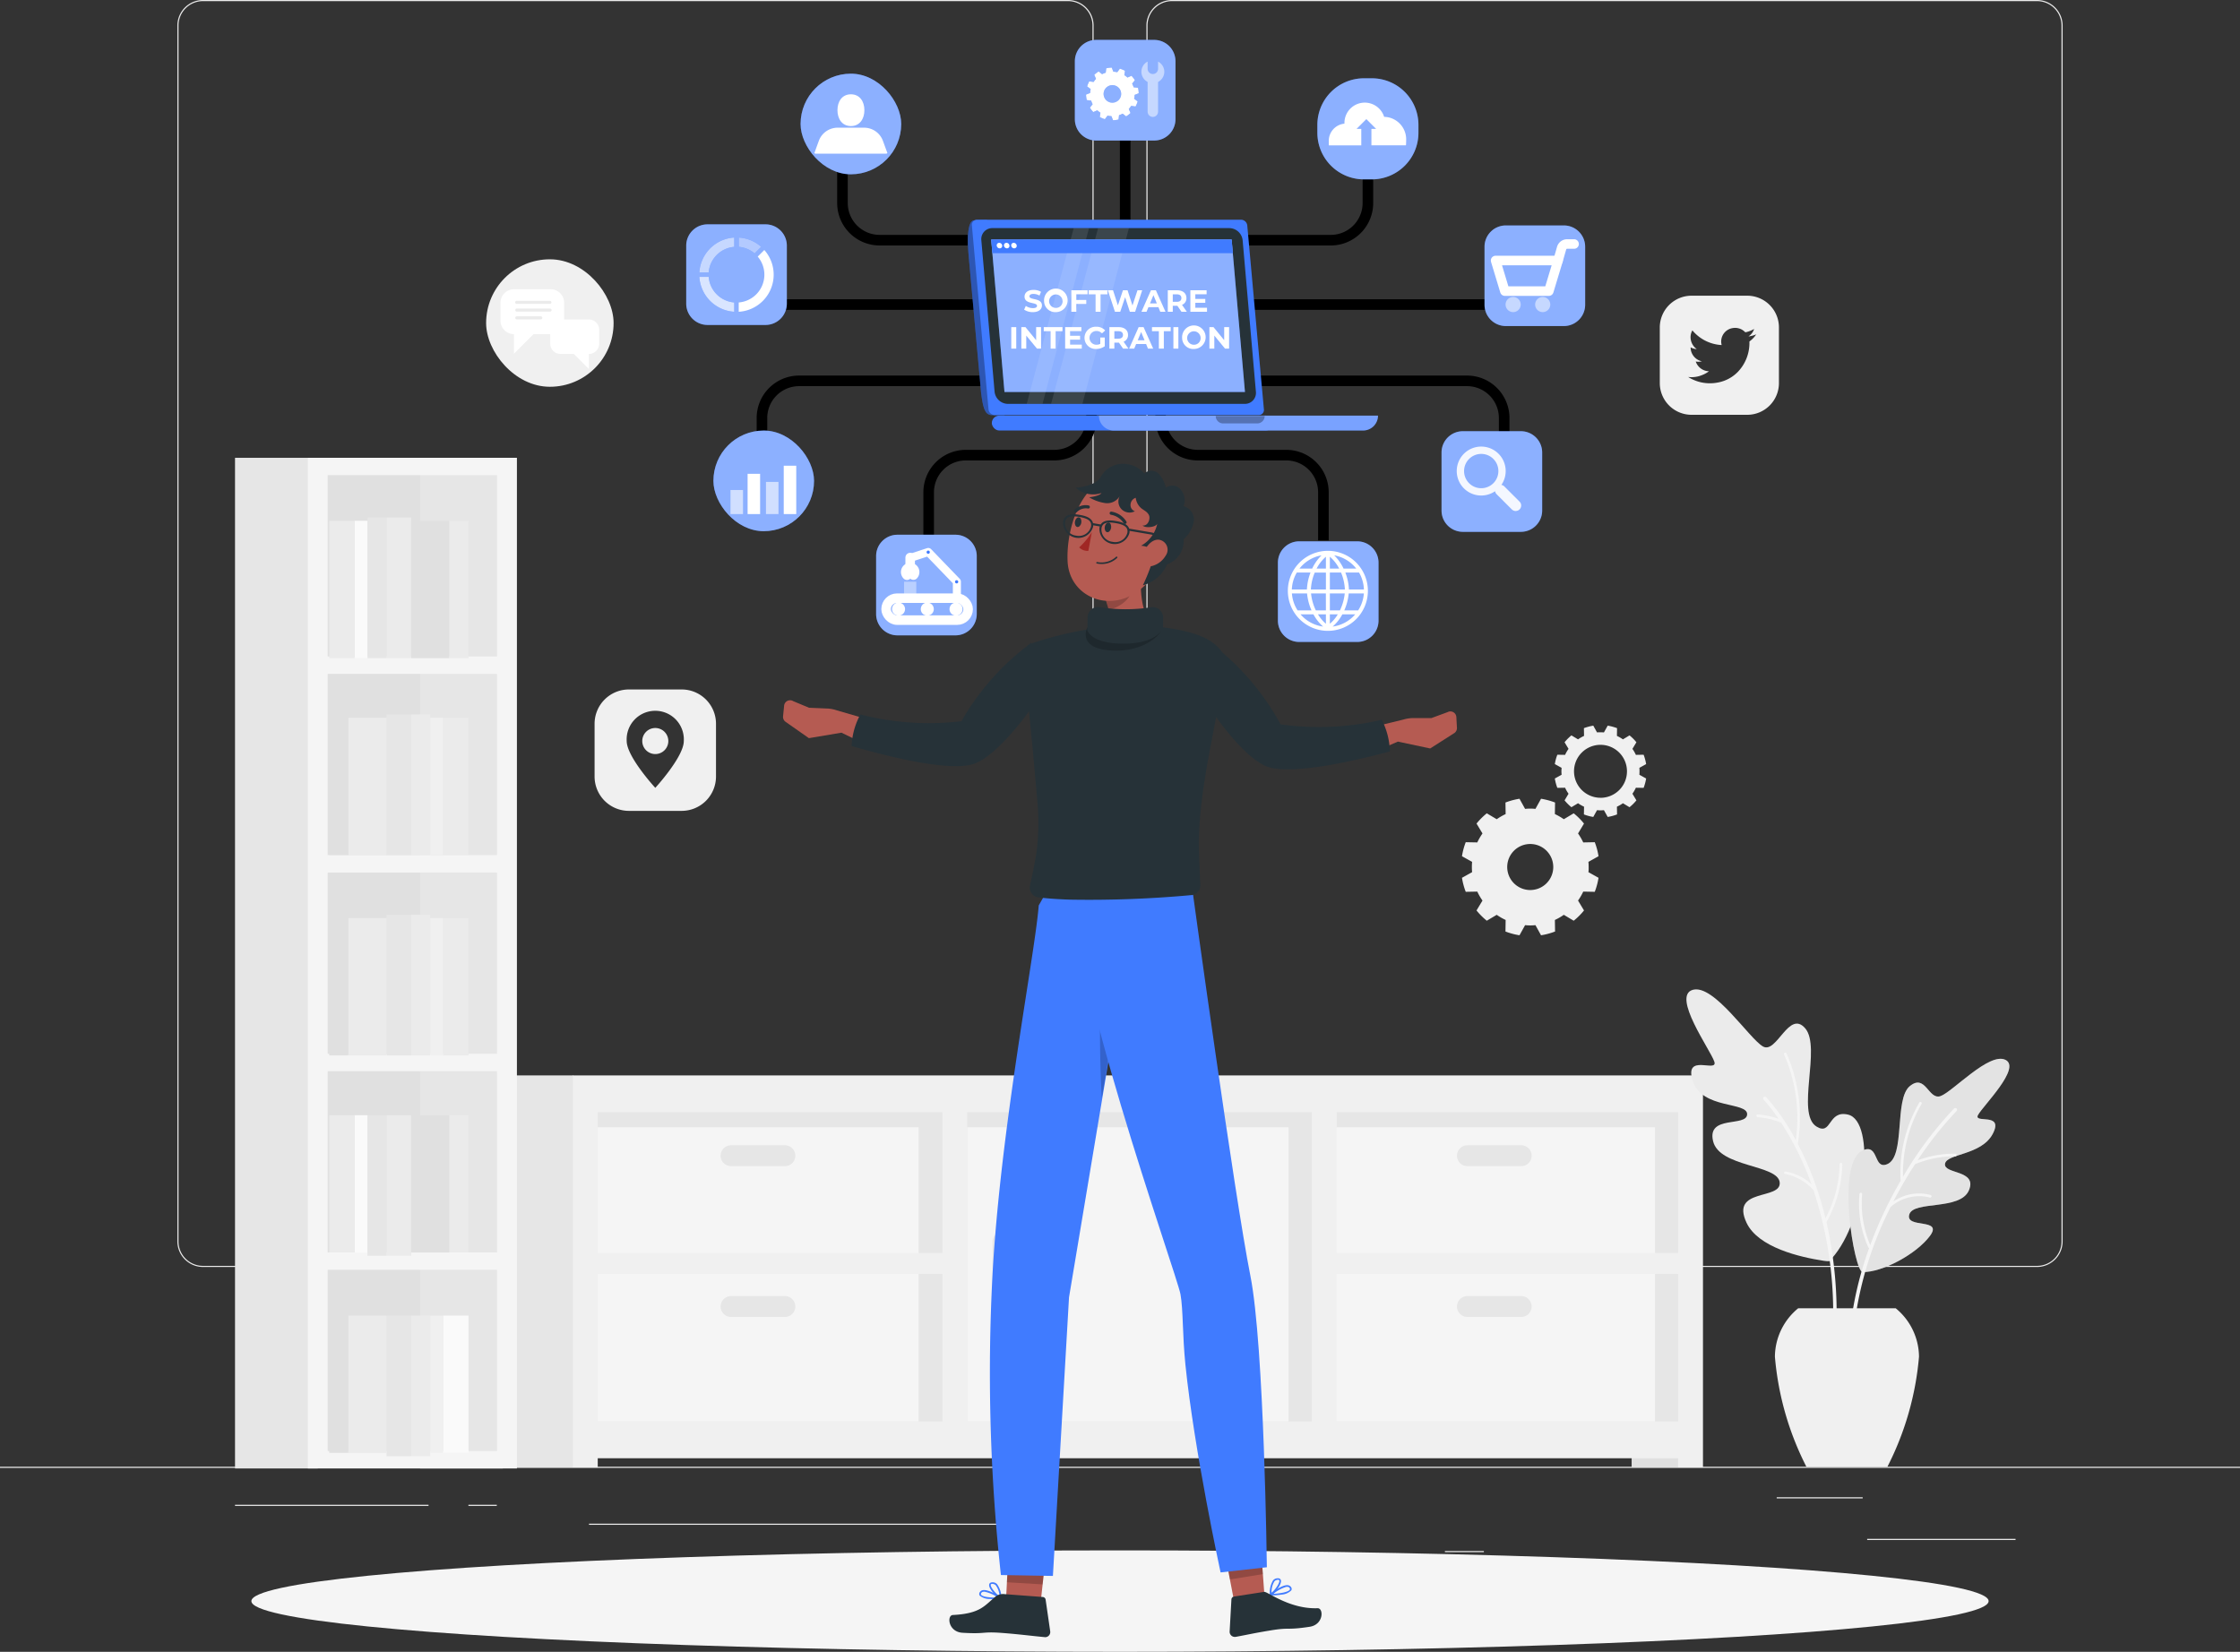 <svg xmlns="http://www.w3.org/2000/svg" width="211.508" height="155.992" viewBox="0 0 211.508 155.992">
  <rect x="0" y="0" width="211.508" height="155.992" fill="#333333" stroke="none"/>
  <g id="Group_10798" data-name="Group 10798" transform="translate(0 -54.953)">
    <g id="Background_Complete" data-name="Background Complete" transform="translate(0 54.953)">
      <g id="Group_10648" data-name="Group 10648">
        <rect id="Rectangle_26984" data-name="Rectangle 26984" width="14.011" height="0.106" transform="translate(176.304 145.324)" fill="#ebebeb"/>
        <rect id="Rectangle_26985" data-name="Rectangle 26985" width="3.677" height="0.106" transform="translate(136.434 146.472)" fill="#ebebeb"/>
        <rect id="Rectangle_26986" data-name="Rectangle 26986" width="8.119" height="0.106" transform="translate(167.762 141.396)" fill="#ebebeb"/>
        <rect id="Rectangle_26987" data-name="Rectangle 26987" width="18.272" height="0.106" transform="translate(22.191 142.106)" fill="#ebebeb"/>
        <rect id="Rectangle_26988" data-name="Rectangle 26988" width="2.679" height="0.106" transform="translate(44.229 142.106)" fill="#ebebeb"/>
        <rect id="Rectangle_26989" data-name="Rectangle 26989" width="39.626" height="0.106" transform="translate(55.615 143.892)" fill="#ebebeb"/>
        <g id="Group_10647" data-name="Group 10647" transform="translate(16.749)">
          <path id="Path_51406" data-name="Path 51406" d="M123.693,174.6H42.009a2.418,2.418,0,0,1-2.415-2.415V57.367a2.417,2.417,0,0,1,2.415-2.414h81.684a2.417,2.417,0,0,1,2.414,2.414v114.82A2.417,2.417,0,0,1,123.693,174.6ZM42.009,55.059A2.311,2.311,0,0,0,39.7,57.367v114.82a2.311,2.311,0,0,0,2.309,2.309h81.684A2.311,2.311,0,0,0,126,172.187V57.367a2.311,2.311,0,0,0-2.308-2.308Z" transform="translate(-39.594 -54.953)" fill="#ebebeb"/>
          <path id="Path_51407" data-name="Path 51407" d="M339.99,174.6H258.306a2.417,2.417,0,0,1-2.414-2.415V57.367a2.417,2.417,0,0,1,2.414-2.414H339.99a2.417,2.417,0,0,1,2.415,2.414v114.82A2.418,2.418,0,0,1,339.99,174.6ZM258.306,55.059A2.311,2.311,0,0,0,256,57.367v114.82a2.311,2.311,0,0,0,2.308,2.309H339.99a2.311,2.311,0,0,0,2.309-2.309V57.367a2.311,2.311,0,0,0-2.309-2.308Z" transform="translate(-164.394 -54.953)" fill="#ebebeb"/>
        </g>
        <rect id="Rectangle_26990" data-name="Rectangle 26990" width="211.508" height="0.106" transform="translate(0 138.515)" fill="#ebebeb"/>
      </g>
      <g id="Group_10664" data-name="Group 10664" transform="translate(22.191 43.234)">
        <g id="Group_10658" data-name="Group 10658">
          <g id="Group_10651" data-name="Group 10651" transform="translate(21.211 58.323)">
            <g id="Group_10650" data-name="Group 10650" transform="translate(0)">
              <g id="Group_10649" data-name="Group 10649">
                <rect id="Rectangle_26991" data-name="Rectangle 26991" width="34.468" height="32.117" transform="translate(116.145 34.483) rotate(180)" fill="#e6e6e6"/>
                <rect id="Rectangle_26992" data-name="Rectangle 26992" width="4.399" height="1.537" transform="translate(115.062 37.029) rotate(180)" fill="#e0e0e0"/>
                <rect id="Rectangle_26993" data-name="Rectangle 26993" width="69.989" height="31.805" transform="translate(81.678 34.171) rotate(180)" fill="#e6e6e6"/>
                <rect id="Rectangle_26994" data-name="Rectangle 26994" width="10.744" height="37.029" transform="translate(10.744 37.029) rotate(180)" fill="#e6e6e6"/>
                <rect id="Rectangle_26995" data-name="Rectangle 26995" width="30.342" height="27.788" transform="translate(78.266 32.685) rotate(180)" fill="#f5f5f5"/>
                <rect id="Rectangle_26996" data-name="Rectangle 26996" width="30.342" height="27.788" transform="translate(112.863 32.685) rotate(180)" fill="#f5f5f5"/>
                <rect id="Rectangle_26997" data-name="Rectangle 26997" width="30.342" height="27.788" transform="translate(43.339 32.685) rotate(180)" fill="#f5f5f5"/>
                <path id="Path_51408" data-name="Path 51408" d="M127.876,295.032v37.029h2.346v-.877H232.237v.877h2.346V295.032H127.876ZM232.237,311.8H200V298.5h32.241ZM200,327.717V313.781h32.241v13.936ZM165.109,298.5H197.65v29.219H165.109Zm-34.887,15.283h32.541v13.936H130.222Zm0-15.283h32.541v13.3H130.222Z" transform="translate(-117.184 -295.032)" fill="#f0f0f0"/>
              </g>
            </g>
            <path id="Path_51409" data-name="Path 51409" d="M326.2,312.6h5.076a.987.987,0,0,0,.987-.987h0a.987.987,0,0,0-.987-.987H326.2a.987.987,0,0,0-.987.987h0A.987.987,0,0,0,326.2,312.6Z" transform="translate(-231.042 -304.03)" fill="#e6e6e6"/>
            <path id="Path_51410" data-name="Path 51410" d="M223.517,335.948v-5.076a.987.987,0,0,0-.987-.987h0a.987.987,0,0,0-.987.987v5.076a.987.987,0,0,0,.987.987h0A.987.987,0,0,0,223.517,335.948Z" transform="translate(-171.229 -315.142)" fill="#e6e6e6"/>
            <path id="Path_51411" data-name="Path 51411" d="M326.2,346.267h5.076a.987.987,0,0,0,.987-.987h0a.987.987,0,0,0-.987-.987H326.2a.987.987,0,0,0-.987.987h0A.987.987,0,0,0,326.2,346.267Z" transform="translate(-231.042 -323.455)" fill="#e6e6e6"/>
            <path id="Path_51412" data-name="Path 51412" d="M161.843,312.6h5.076a.987.987,0,0,0,.987-.987h0a.987.987,0,0,0-.987-.987h-5.076a.987.987,0,0,0-.987.987h0A.987.987,0,0,0,161.843,312.6Z" transform="translate(-136.213 -304.03)" fill="#e6e6e6"/>
            <path id="Path_51413" data-name="Path 51413" d="M161.843,346.267h5.076a.987.987,0,0,0,.987-.987h0a.987.987,0,0,0-.987-.987h-5.076a.987.987,0,0,0-.987.987h0A.987.987,0,0,0,161.843,346.267Z" transform="translate(-136.213 -323.455)" fill="#e6e6e6"/>
          </g>
          <g id="Group_10657" data-name="Group 10657">
            <rect id="Rectangle_26998" data-name="Rectangle 26998" width="10.035" height="93.798" transform="translate(17.85 94.621) rotate(180)" fill="#e0e0e0"/>
            <path id="Path_51414" data-name="Path 51414" d="M52.459,157.158V252.6h7.815V157.158Z" transform="translate(-52.459 -157.158)" fill="#e6e6e6"/>
            <path id="Path_51415" data-name="Path 51415" d="M93.77,157.158V252.6h7.815V157.158Z" transform="translate(-76.295 -157.158)" fill="#e6e6e6"/>
            <path id="Path_51416" data-name="Path 51416" d="M68.718,157.158V252.6h19.74V157.158ZM86.583,158.8v17.114H70.593V158.8Zm-15.99,54.633V196.323h15.99v17.114Zm15.99,1.646V232.2H70.593V215.082Zm-15.99-20.405V177.563h15.99v17.114Zm0,56.279V233.842h15.99v17.114Z" transform="translate(-61.84 -157.158)" fill="#f5f5f5"/>
            <g id="Group_10652" data-name="Group 10652" transform="translate(8.898 5.637)">
              <rect id="Rectangle_26999" data-name="Rectangle 26999" width="2.33" height="13.279" transform="translate(5.409)" fill="#ebebeb"/>
              <rect id="Rectangle_27000" data-name="Rectangle 27000" width="1.803" height="13.279" transform="translate(3.606)" fill="#e6e6e6"/>
              <rect id="Rectangle_27001" data-name="Rectangle 27001" width="3.606" height="12.965" transform="translate(7.739 0.315)" fill="#e0e0e0"/>
              <rect id="Rectangle_27002" data-name="Rectangle 27002" width="1.803" height="12.965" transform="translate(11.345 0.315)" fill="#ebebeb"/>
              <rect id="Rectangle_27003" data-name="Rectangle 27003" width="2.404" height="12.965" transform="translate(0 0.315)" fill="#ebebeb"/>
              <rect id="Rectangle_27004" data-name="Rectangle 27004" width="1.202" height="12.965" transform="translate(2.404 0.315)" fill="#fafafa"/>
            </g>
            <g id="Group_10653" data-name="Group 10653" transform="translate(8.898 24.232)">
              <rect id="Rectangle_27005" data-name="Rectangle 27005" width="2.33" height="13.279" transform="translate(7.739 13.279) rotate(180)" fill="#e6e6e6"/>
              <rect id="Rectangle_27006" data-name="Rectangle 27006" width="1.803" height="13.279" transform="translate(9.542 13.279) rotate(180)" fill="#ebebeb"/>
              <rect id="Rectangle_27007" data-name="Rectangle 27007" width="3.606" height="12.965" transform="translate(5.409 13.279) rotate(180)" fill="#ebebeb"/>
              <rect id="Rectangle_27008" data-name="Rectangle 27008" width="1.803" height="12.965" transform="translate(1.803 13.279) rotate(180)" fill="#e0e0e0"/>
              <rect id="Rectangle_27009" data-name="Rectangle 27009" width="2.404" height="12.965" transform="translate(13.148 13.279) rotate(180)" fill="#ebebeb"/>
              <rect id="Rectangle_27010" data-name="Rectangle 27010" width="1.202" height="12.965" transform="translate(10.744 13.279) rotate(180)" fill="#f0f0f0"/>
            </g>
            <g id="Group_10654" data-name="Group 10654" transform="translate(8.898 43.157)">
              <rect id="Rectangle_27011" data-name="Rectangle 27011" width="2.33" height="13.279" transform="translate(7.739 13.279) rotate(180)" fill="#e6e6e6"/>
              <rect id="Rectangle_27012" data-name="Rectangle 27012" width="1.803" height="13.279" transform="translate(9.542 13.279) rotate(180)" fill="#ebebeb"/>
              <rect id="Rectangle_27013" data-name="Rectangle 27013" width="3.606" height="12.965" transform="translate(5.409 13.279) rotate(180)" fill="#ebebeb"/>
              <rect id="Rectangle_27014" data-name="Rectangle 27014" width="1.803" height="12.965" transform="translate(1.803 13.279) rotate(180)" fill="#e0e0e0"/>
              <rect id="Rectangle_27015" data-name="Rectangle 27015" width="2.404" height="12.965" transform="translate(13.148 13.279) rotate(180)" fill="#ebebeb"/>
              <rect id="Rectangle_27016" data-name="Rectangle 27016" width="1.202" height="12.965" transform="translate(10.744 13.279) rotate(180)" fill="#f0f0f0"/>
            </g>
            <g id="Group_10655" data-name="Group 10655" transform="translate(8.898 62.081)">
              <rect id="Rectangle_27017" data-name="Rectangle 27017" width="2.33" height="13.279" transform="translate(5.409)" fill="#ebebeb"/>
              <rect id="Rectangle_27018" data-name="Rectangle 27018" width="1.803" height="13.279" transform="translate(3.606)" fill="#e6e6e6"/>
              <rect id="Rectangle_27019" data-name="Rectangle 27019" width="3.606" height="12.965" transform="translate(7.739)" fill="#e0e0e0"/>
              <rect id="Rectangle_27020" data-name="Rectangle 27020" width="1.803" height="12.965" transform="translate(11.345)" fill="#ebebeb"/>
              <rect id="Rectangle_27021" data-name="Rectangle 27021" width="2.404" height="12.965" fill="#ebebeb"/>
              <rect id="Rectangle_27022" data-name="Rectangle 27022" width="1.202" height="12.965" transform="translate(2.404)" fill="#fafafa"/>
            </g>
            <g id="Group_10656" data-name="Group 10656" transform="translate(8.898 81.005)">
              <rect id="Rectangle_27023" data-name="Rectangle 27023" width="2.33" height="13.279" transform="translate(7.739 13.279) rotate(180)" fill="#e6e6e6"/>
              <rect id="Rectangle_27024" data-name="Rectangle 27024" width="1.803" height="13.279" transform="translate(9.542 13.279) rotate(180)" fill="#ebebeb"/>
              <rect id="Rectangle_27025" data-name="Rectangle 27025" width="3.606" height="12.965" transform="translate(5.409 12.965) rotate(180)" fill="#ebebeb"/>
              <rect id="Rectangle_27026" data-name="Rectangle 27026" width="1.803" height="12.965" transform="translate(1.803 12.965) rotate(180)" fill="#e0e0e0"/>
              <rect id="Rectangle_27027" data-name="Rectangle 27027" width="2.404" height="12.965" transform="translate(13.148 12.965) rotate(180)" fill="#fafafa"/>
              <rect id="Rectangle_27028" data-name="Rectangle 27028" width="1.202" height="12.965" transform="translate(10.744 12.965) rotate(180)" fill="#f0f0f0"/>
            </g>
          </g>
        </g>
        <g id="Group_10663" data-name="Group 10663" transform="translate(137.045 50.195)">
          <g id="Group_10659" data-name="Group 10659" transform="translate(0)">
            <path id="Path_51417" data-name="Path 51417" d="M390.156,301.233c-.041.046.185.361-.735.223-2.267-.341-6.213-1.259-7.312-3.591-1.569-3.33,3.3-2.114,3.128-3.816s-5.7-1.405-6.291-3.9,3.167-1.308,3.217-2.524-4.276-.462-5.135-3.155,2.411-.711,2.035-1.83-4.036-6.185-2.044-6.773,5.346,4.61,6.641,5.346,2.445-3.506,3.987-1.715-.9,8.059,1.064,9.275c1.466.906,1.052-1.589,2.987-1.124C394.325,288.279,393.441,297.559,390.156,301.233Z" transform="translate(-376.429 -275.817)" fill="#ebebeb"/>
            <path id="Path_51418" data-name="Path 51418" d="M392.156,295.787a7.783,7.783,0,0,1,1.959.4,14.826,14.826,0,0,0-1.393-1.791.168.168,0,1,1,.239-.236,19.779,19.779,0,0,1,2.792,4.05,14.952,14.952,0,0,0-1.105-8.088.126.126,0,0,1,.226-.111,15.149,15.149,0,0,1,1.069,8.554c.232.442.465.915.7,1.423a31.775,31.775,0,0,1,1.915,5.613,11.533,11.533,0,0,0,1.338-5.126.126.126,0,0,1,.252.008,11.6,11.6,0,0,1-1.5,5.471,39.138,39.138,0,0,1,.852,11.573.168.168,0,0,1-.179.156l-.021,0a.168.168,0,0,1-.135-.176,37.01,37.01,0,0,0-1.736-14.562,4.612,4.612,0,0,0-2.68-1.529.132.132,0,0,1-.1-.144.126.126,0,0,1,.144-.1,4.74,4.74,0,0,1,2.445,1.215,28.1,28.1,0,0,0-2.863-5.821,6.943,6.943,0,0,0-2.228-.522.128.128,0,0,1-.115-.136A.126.126,0,0,1,392.156,295.787Z" transform="translate(-385.425 -283.968)" fill="#f5f5f5"/>
          </g>
          <g id="Group_10662" data-name="Group 10662" transform="translate(15.285 6.565)">
            <g id="Group_10661" data-name="Group 10661" transform="translate(0.019)">
              <path id="Path_51419" data-name="Path 51419" d="M413.936,311.472c1.883.036,5.1-1.713,6.363-3.415,1.282-1.727-2.324-.655-1.953-2.011s4.815-.354,5.635-2.3-2.387-1.5-2.259-2.489,3.45-.791,4.516-2.855-1.856-.908-1.4-1.764,4.122-4.457,2.589-5.208-4.967,3-6.117,3.419-1.419-2.172-2.916-.933-.376,6.655-2.139,7.369c-1.312.533-.754-1.947-2.265-1.322C411.347,301.065,413.171,311.458,413.936,311.472Z" transform="translate(-412.608 -291.336)" fill="#e0e0e0"/>
              <g id="Group_10660" data-name="Group 10660" opacity="0.3">
                <path id="Path_51420" data-name="Path 51420" d="M413.936,311.472c1.883.036,5.1-1.713,6.363-3.415,1.282-1.727-2.324-.655-1.953-2.011s4.815-.354,5.635-2.3-2.387-1.5-2.259-2.489,3.45-.791,4.516-2.855-1.856-.908-1.4-1.764,4.122-4.457,2.589-5.208-4.967,3-6.117,3.419-1.419-2.172-2.916-.933-.376,6.655-2.139,7.369c-1.312.533-.754-1.947-2.265-1.322C411.347,301.065,413.171,311.458,413.936,311.472Z" transform="translate(-412.608 -291.336)" fill="#ebebeb"/>
              </g>
            </g>
            <path id="Path_51421" data-name="Path 51421" d="M414.531,314.77a.12.12,0,0,1-.066-.055,9.907,9.907,0,0,1-.845-5.049.126.126,0,1,1,.251.02,10.063,10.063,0,0,0,.763,4.8,38.652,38.652,0,0,1,2.868-6.068,13.263,13.263,0,0,1,1.761-7.389.126.126,0,1,1,.212.135,13.083,13.083,0,0,0-1.746,6.864,35.309,35.309,0,0,1,4.817-6.439.168.168,0,1,1,.235.24,32.759,32.759,0,0,0-3.676,4.648,9.872,9.872,0,0,1,3.561-.627.126.126,0,0,1,0,.252h0a9.672,9.672,0,0,0-3.8.74,40.091,40.091,0,0,0-2.05,3.525,4.257,4.257,0,0,1,3.514-.619.126.126,0,0,1,.09.154.125.125,0,0,1-.154.089,4.062,4.062,0,0,0-3.714.9A34.119,34.119,0,0,0,412.9,324.7a.167.167,0,0,1-.168.161h-.007a.168.168,0,0,1-.161-.174A33.153,33.153,0,0,1,414.531,314.77Z" transform="translate(-412.562 -296.894)" fill="#f5f5f5"/>
          </g>
          <path id="Path_51422" data-name="Path 51422" d="M399.161,362a28.032,28.032,0,0,1-2.979-10.406,5.977,5.977,0,0,1,2.2-4.571h9.207a5.976,5.976,0,0,1,2.2,4.571A28.033,28.033,0,0,1,406.8,362Z" transform="translate(-387.826 -316.904)" fill="#f0f0f0"/>
        </g>
      </g>
      <g id="Group_10667" data-name="Group 10667" transform="translate(138.048 68.527)">
        <g id="Group_10665" data-name="Group 10665" transform="translate(8.765)">
          <path id="Path_51423" data-name="Path 51423" d="M355.057,221.26c0-.11,0-.22-.013-.326l.639-.355a4.772,4.772,0,0,0-.237-.884l-.732.013a3.58,3.58,0,0,0-.326-.567l.376-.622a4.31,4.31,0,0,0-.651-.651l-.622.376a3.576,3.576,0,0,0-.567-.326l.013-.732a4.777,4.777,0,0,0-.884-.237l-.355.639c-.106-.008-.216-.013-.326-.013s-.22,0-.326.013l-.355-.639a4.777,4.777,0,0,0-.884.237l.013.732a3.58,3.58,0,0,0-.567.326l-.626-.376a4.489,4.489,0,0,0-.647.651l.376.622a3.279,3.279,0,0,0-.326.567l-.732-.013a4.466,4.466,0,0,0-.237.884l.639.355c-.008.106-.017.216-.017.326s.008.22.017.326l-.639.355a4.466,4.466,0,0,0,.237.884l.732-.013a3.28,3.28,0,0,0,.326.567l-.376.626a4.681,4.681,0,0,0,.647.647l.626-.376a3.279,3.279,0,0,0,.567.326l-.013.732a4.469,4.469,0,0,0,.884.237l.355-.639c.106.008.216.017.326.017s.22-.008.326-.017l.355.639a4.469,4.469,0,0,0,.884-.237l-.013-.732a3.276,3.276,0,0,0,.567-.326l.622.376a4.486,4.486,0,0,0,.651-.647l-.376-.626a3.581,3.581,0,0,0,.326-.567l.732.013a4.772,4.772,0,0,0,.237-.884l-.639-.355C355.053,221.479,355.057,221.369,355.057,221.26Zm-3.684,2.5a2.5,2.5,0,1,1,2.5-2.5A2.5,2.5,0,0,1,351.372,223.764Z" transform="translate(-347.062 -216.949)" fill="#f0f0f0"/>
        </g>
        <g id="Group_10666" data-name="Group 10666" transform="translate(0 6.903)">
          <path id="Path_51424" data-name="Path 51424" d="M338.3,239.714c0-.165-.008-.326-.021-.486l.952-.533a6.362,6.362,0,0,0-.355-1.324l-1.087.021a5.817,5.817,0,0,0-.491-.846l.563-.934a6.406,6.406,0,0,0-.973-.969l-.935.558a5.479,5.479,0,0,0-.842-.486l.017-1.091a6.6,6.6,0,0,0-1.324-.356l-.529.956a4.717,4.717,0,0,0-.977,0l-.529-.956a6.6,6.6,0,0,0-1.324.356l.017,1.091a5.479,5.479,0,0,0-.842.486l-.939-.558a6.578,6.578,0,0,0-.969.969l.563.934a5.822,5.822,0,0,0-.491.846l-1.091-.021a6.638,6.638,0,0,0-.355,1.324l.956.533c-.013.161-.021.321-.021.486s.008.326.021.486l-.956.533a6.641,6.641,0,0,0,.355,1.324l1.091-.021a5.584,5.584,0,0,0,.491.846l-.563.935a6.555,6.555,0,0,0,.969.969l.939-.558a5.186,5.186,0,0,0,.842.486l-.017,1.091a6.54,6.54,0,0,0,1.324.356l.529-.956a4.714,4.714,0,0,0,.977,0l.529.956a6.54,6.54,0,0,0,1.324-.356l-.017-1.091a5.186,5.186,0,0,0,.842-.486l.935.558a6.385,6.385,0,0,0,.973-.969l-.563-.935a5.579,5.579,0,0,0,.491-.846l1.087.021a6.365,6.365,0,0,0,.355-1.324l-.952-.533C338.3,240.04,338.3,239.879,338.3,239.714Zm-5.516,2.174a2.174,2.174,0,1,1,2.174-2.174A2.173,2.173,0,0,1,332.789,241.888Z" transform="translate(-326.342 -233.267)" fill="#f0f0f0"/>
        </g>
      </g>
      <g id="Group_10669" data-name="Group 10669" transform="translate(56.142 65.11)">
        <g id="Group_10668" data-name="Group 10668">
          <path id="Path_51425" data-name="Path 51425" d="M140.942,208.872h-4.981a3.242,3.242,0,0,0-3.242,3.242v4.981a3.242,3.242,0,0,0,3.242,3.242h4.981a3.243,3.243,0,0,0,3.242-3.242v-4.981A3.242,3.242,0,0,0,140.942,208.872Zm-2.49,9.291s-2.7-2.932-2.7-4.421a2.7,2.7,0,1,1,5.391,0C141.147,215.231,138.452,218.163,138.452,218.163Z" transform="translate(-132.719 -208.872)" fill="#f0f0f0"/>
          <path id="Path_51426" data-name="Path 51426" d="M144.593,217.477a1.23,1.23,0,1,0,1.23,1.23A1.23,1.23,0,0,0,144.593,217.477Z" transform="translate(-138.86 -213.837)" fill="#f0f0f0"/>
        </g>
      </g>
      <g id="Group_10670" data-name="Group 10670" transform="translate(156.723 27.925)">
        <path id="Path_51427" data-name="Path 51427" d="M378.744,120.967h-5.262a3,3,0,0,0-2.994,2.994v5.259a3,3,0,0,0,2.994,2.994h5.262a2.994,2.994,0,0,0,2.994-2.994v-5.259A2.994,2.994,0,0,0,378.744,120.967Zm.706,3.848a2.581,2.581,0,0,1-.479.459.038.038,0,0,0-.02.04,3.944,3.944,0,0,1-1.063,2.815,3.5,3.5,0,0,1-1.82,1.016,3.973,3.973,0,0,1-.742.091,3.818,3.818,0,0,1-2.13-.574l-.033-.02a2.641,2.641,0,0,0,1.326-.182,2.594,2.594,0,0,0,.642-.358,1.354,1.354,0,0,1-1.249-.921,1.3,1.3,0,0,0,.571-.017h.017a1.346,1.346,0,0,1-.871-.611,1.323,1.323,0,0,1-.2-.706,1.34,1.34,0,0,0,.581.162,1.364,1.364,0,0,1-.547-.807,1.3,1.3,0,0,1,.132-.962,3.852,3.852,0,0,0,2.758,1.387.688.688,0,0,0-.024-.145,1.284,1.284,0,0,1,1.077-1.458,1.31,1.31,0,0,1,1.157.371.074.074,0,0,0,.074.02,2.652,2.652,0,0,0,.766-.294h.02a1.359,1.359,0,0,1-.53.692,2.582,2.582,0,0,0,.739-.2C379.547,124.68,379.5,124.747,379.45,124.815Z" transform="translate(-370.488 -120.967)" fill="#f0f0f0"/>
      </g>
      <g id="Group_10683" data-name="Group 10683" transform="translate(45.901 24.488)">
        <g id="Group_10673" data-name="Group 10673">
          <g id="Group_10672" data-name="Group 10672">
            <g id="Group_10671" data-name="Group 10671">
              <rect id="Rectangle_27029" data-name="Rectangle 27029" width="12.037" height="12.037" rx="6.018" fill="#f0f0f0"/>
            </g>
          </g>
        </g>
        <g id="Group_10682" data-name="Group 10682" transform="translate(1.358 2.832)">
          <g id="Group_10675" data-name="Group 10675">
            <g id="Group_10674" data-name="Group 10674">
              <path id="Path_51428" data-name="Path 51428" d="M117.727,120.808V122.5a1.271,1.271,0,0,1-1.271,1.271h-1.618l-1.849,1.848v-1.848a1.271,1.271,0,0,1-1.271-1.271v-1.695a1.271,1.271,0,0,1,1.271-1.271h3.466A1.271,1.271,0,0,1,117.727,120.808Z" transform="translate(-111.719 -119.537)" fill="#fff"/>
            </g>
          </g>
          <g id="Group_10677" data-name="Group 10677" transform="translate(4.698 2.85)">
            <g id="Group_10676" data-name="Group 10676">
              <path id="Path_51429" data-name="Path 51429" d="M127.448,127.252v1.3a.978.978,0,0,1-.978.977v1.422l-1.422-1.422H123.8a.977.977,0,0,1-.978-.977v-1.3a.978.978,0,0,1,.978-.978h2.666A.978.978,0,0,1,127.448,127.252Z" transform="translate(-122.826 -126.274)" fill="#fff"/>
            </g>
          </g>
          <g id="Group_10681" data-name="Group 10681" transform="translate(1.382 1.087)">
            <g id="Group_10678" data-name="Group 10678">
              <path id="Path_51430" data-name="Path 51430" d="M118.268,122.4H115.13a.145.145,0,0,1,0-.291h3.138a.145.145,0,1,1,0,.291Z" transform="translate(-114.985 -122.107)" fill="#ebebeb"/>
            </g>
            <g id="Group_10679" data-name="Group 10679" transform="translate(0 0.731)">
              <path id="Path_51431" data-name="Path 51431" d="M118.268,124.127H115.13a.146.146,0,0,1,0-.291h3.138a.146.146,0,1,1,0,.291Z" transform="translate(-114.985 -123.836)" fill="#ebebeb"/>
            </g>
            <g id="Group_10680" data-name="Group 10680" transform="translate(0 1.463)">
              <path id="Path_51432" data-name="Path 51432" d="M117.395,125.857H115.13a.146.146,0,0,1,0-.291h2.265a.146.146,0,1,1,0,.291Z" transform="translate(-114.985 -125.566)" fill="#ebebeb"/>
            </g>
          </g>
        </g>
      </g>
    </g>
    <g id="Shadow" transform="translate(23.736 201.365)">
      <ellipse id="_Path_" data-name="&lt;Path&gt;" cx="82.018" cy="4.79" rx="82.018" ry="4.79" fill="#f5f5f5"/>
    </g>
    <g id="Character" transform="translate(73.937 98.75)">
      <g id="Group_10698" data-name="Group 10698">
        <path id="Path_51435" data-name="Path 51435" d="M182.609,213.032l-2.725-.79a3.447,3.447,0,0,0-.815-.175l-1.826-.077-1.494-.623a.565.565,0,0,0-.861.425l-.1,1.009a.565.565,0,0,0,.239.518l2.2,1.541,3.074-.517,2.76,1.334.324-2.394Z" transform="translate(-174.786 -188.949)" fill="#b55b52"/>
        <path id="Path_51436" data-name="Path 51436" d="M305.644,215.217l2.757-.672a3.475,3.475,0,0,1,.822-.14h1.827l1.519-.558a.565.565,0,0,1,.842.462l.055,1.012a.564.564,0,0,1-.261.507l-2.266,1.445-3.049-.648-2.815,1.214-.22-2.406Z" transform="translate(-249.834 -190.388)" fill="#b55b52"/>
        <g id="Group_10697" data-name="Group 10697" transform="translate(6.472)">
          <g id="Group_10696" data-name="Group 10696">
            <g id="Group_10690" data-name="Group 10690" transform="translate(9.233 38.504)">
              <g id="Group_10686" data-name="Group 10686" transform="translate(0 62.111)">
                <path id="Path_51437" data-name="Path 51437" d="M228.492,397.228l-.649,5.987-3.268-.347.331-6.528Z" transform="translate(-219.217 -396.339)" fill="#b55b52"/>
                <g id="Group_10685" data-name="Group 10685" transform="translate(0 5.013)">
                  <path id="Path_51438" data-name="Path 51438" d="M219.569,410.764a1.414,1.414,0,0,1-.954-.325.3.3,0,0,1,.031-.341.412.412,0,0,1,.261-.165c.564-.11,1.67.636,1.719.669a.078.078,0,0,1,.032.085.083.083,0,0,1-.068.06A5.828,5.828,0,0,1,219.569,410.764Zm-.478-.684a.52.52,0,0,0-.151.008.217.217,0,0,0-.162.1c-.066.093-.049.142-.028.17.137.227.972.295,1.594.265A3.634,3.634,0,0,0,219.091,410.08Z" transform="translate(-215.756 -409.189)" fill="#407bff"/>
                  <path id="Path_51439" data-name="Path 51439" d="M221.852,409.745a.047.047,0,0,1-.033-.005c-.382-.205-1.124-.983-1.026-1.35.015-.089.091-.193.308-.2a.586.586,0,0,1,.427.167,2.258,2.258,0,0,1,.418,1.32.078.078,0,0,1-.041.068A.074.074,0,0,1,221.852,409.745Zm-.709-1.4-.045-.007c-.142,0-.155.057-.163.077-.037.223.442.824.835,1.1a1.854,1.854,0,0,0-.364-1.048.411.411,0,0,0-.264-.119Z" transform="translate(-217.031 -408.19)" fill="#407bff"/>
                  <path id="Path_51440" data-name="Path 51440" d="M217.117,410.824l3.615.271a.292.292,0,0,1,.267.249l.433,2.99a.485.485,0,0,1-.407.552.46.46,0,0,1-.1,0c-1.3-.12-2.455-.279-4.077-.4-1.914-.143-1.446.122-3.7-.014-1.357-.084-1.49-1.644-.909-1.677,2.657-.134,2.989-.908,4.075-1.774A1.168,1.168,0,0,1,217.117,410.824Z" transform="translate(-211.91 -409.706)" fill="#263238"/>
                </g>
                <path id="Path_51441" data-name="Path 51441" d="M224.819,404.779l2.44-.092,1,.417-.137,1.262-3.378-.2Z" transform="translate(-219.314 -401.156)" opacity="0.2"/>
              </g>
              <g id="Group_10689" data-name="Group 10689" transform="translate(3.829)">
                <path id="Path_51442" data-name="Path 51442" d="M234.7,252.21l-6.269,37.517-1.521,26.308-4.91-.085a175.548,175.548,0,0,1-.793-28.368c.766-13.93,4.007-30.219,4.365-34.866l1.819-3.206,3.611.451Z" transform="translate(-220.962 -249.511)" fill="#407bff"/>
                <g id="Group_10688" data-name="Group 10688" transform="translate(8.326 1.762)">
                  <path id="Path_51443" data-name="Path 51443" d="M274.752,407.857l2.791-.319s-.082-1.149-.22-3.006c-.031-.414-.063-.864-.1-1.34l-3.208.569-.043.005c.015.071.026.143.038.21.072.377.14.727.2,1.059C274.541,406.776,274.752,407.857,274.752,407.857Z" transform="translate(-259.875 -339.944)" fill="#b55b52"/>
                  <g id="Group_10687" data-name="Group 10687" transform="translate(14.311 64.978)">
                    <path id="Path_51444" data-name="Path 51444" d="M283.551,409.8a.082.082,0,0,1-.074-.053.079.079,0,0,1,.024-.087c.046-.037,1.083-.881,1.657-.82a.41.41,0,0,1,.275.142.3.3,0,0,1,.062.337,1.421,1.421,0,0,1-.924.409A5.872,5.872,0,0,1,283.551,409.8Zm.234-.146c.624-.025,1.451-.167,1.568-.406.018-.03.03-.08-.043-.167a.219.219,0,0,0-.171-.084.526.526,0,0,0-.152.005A3.645,3.645,0,0,0,283.786,409.658Z" transform="translate(-279.667 -408.181)" fill="#407bff"/>
                    <path id="Path_51445" data-name="Path 51445" d="M283.488,408.908a.079.079,0,0,1-.047-.065,2.261,2.261,0,0,1,.3-1.354.584.584,0,0,1,.411-.2c.218-.014.3.083.325.171.131.358-.541,1.2-.9,1.439a.046.046,0,0,1-.032.008A.075.075,0,0,1,283.488,408.908Zm.637-1.467a.413.413,0,0,0-.253.142,1.853,1.853,0,0,0-.27,1.079c.367-.308.793-.95.736-1.169-.009-.019-.028-.074-.169-.063l-.044.011Z" transform="translate(-279.646 -407.283)" fill="#407bff"/>
                    <path id="Path_51446" data-name="Path 51446" d="M277.739,410.325l-2.852.443a.293.293,0,0,0-.245.272l-.167,3.023a.486.486,0,0,0,.455.515.5.5,0,0,0,.1,0c1.288-.236,1.693-.347,3.3-.611,1.9-.313,1.454-.006,3.691-.343,1.348-.2,1.341-1.773.759-1.754C280.123,411.968,278.02,410.267,277.739,410.325Z" transform="translate(-274.476 -409.037)" fill="#263238"/>
                  </g>
                  <path id="Path_51447" data-name="Path 51447" d="M274.266,405.035l3.11-.5c-.031-.414-.063-.864-.1-1.34l-3.208.569,0,.215C274.137,404.352,274.205,404.7,274.266,405.035Z" transform="translate(-259.928 -339.944)" opacity="0.2"/>
                  <path id="Path_51448" data-name="Path 51448" d="M247.349,268.688l-1.676,10.027a125.974,125.974,0,0,1,.17-15.749Z" transform="translate(-243.438 -259.037)" opacity="0.2"/>
                  <path id="Path_51449" data-name="Path 51449" d="M251.44,253.677s3.984,28.954,5.469,36.4c1.318,6.614,1.559,27.541,1.559,27.541l-4.37.489s-2.494-11.516-3.32-19.613c-.288-2.825-.206-5.194-.465-6.65-.342-1.92-11.485-32.929-9.41-37.822Z" transform="translate(-240.644 -253.677)" fill="#407bff"/>
                </g>
              </g>
            </g>
            <path id="Path_51450" data-name="Path 51450" d="M229.846,215.735a21.446,21.446,0,0,0,.107-3.774c-1-11.971-1.36-12.694-1.257-14.8a.923.923,0,0,1,.623-.829c8.283-2.819,14.724-1.481,16.594-.428,2.492,1.4,1.5,2.9,1.467,3.335-.239,3.547-2.193,10.125-2.238,15.883-.007.844.086,2.878.14,4a.925.925,0,0,1-.738.952,105.048,105.048,0,0,1-11.535.439c-1.457-.047-2.417-.136-3.032-.22a.924.924,0,0,1-.775-1.115C229.43,218.136,229.774,216.484,229.846,215.735Z" transform="translate(-212.353 -179.351)" fill="#263238"/>
            <g id="Group_10693" data-name="Group 10693" transform="translate(19.958)">
              <g id="Group_10692" data-name="Group 10692">
                <path id="Path_51451" data-name="Path 51451" d="M248.023,181.388c-.316,1.854-.187,4.576,1.137,5.778,0,0-.024,1.888-5.205,4.055-1.953-2.658-.564-3.912-.564-3.912,2.058-.543,1.557-1.386,1.165-2.815Z" transform="translate(-240.524 -171.701)" fill="#b55b52"/>
                <path id="Path_51452" data-name="Path 51452" d="M248.888,184.345l-2.037,1.853a5.751,5.751,0,0,1,.2,1.014c.79-.132,2.013-.832,2.161-1.695A2.475,2.475,0,0,0,248.888,184.345Z" transform="translate(-242.796 -173.407)" opacity="0.2" style="isolation: isolate"/>
                <path id="Path_51453" data-name="Path 51453" d="M247.688,166.423c-.756,3.052-1.012,4.355-2.861,5.65-2.782,1.951-6.364.351-6.536-2.861-.15-2.894,1.116-7.413,4.362-8.066a4.286,4.286,0,0,1,5.035,5.277Z" transform="translate(-237.851 -159.968)" fill="#b55b52"/>
                <path id="Path_51454" data-name="Path 51454" d="M247.19,172.114c-.049.251-.219.431-.382.4s-.261-.261-.217-.511.22-.43.382-.4S247.221,171.873,247.19,172.114Z" transform="translate(-242.641 -166.054)" fill="#263238"/>
                <path id="Path_51455" data-name="Path 51455" d="M240.533,170.959c-.049.255-.22.431-.382.4s-.261-.261-.217-.511.22-.43.382-.4S240.577,170.709,240.533,170.959Z" transform="translate(-238.8 -165.389)" fill="#263238"/>
                <path id="Path_51456" data-name="Path 51456" d="M242.081,173.753a6.863,6.863,0,0,1-1.195,1.439,1.122,1.122,0,0,0,.867.333Z" transform="translate(-239.355 -167.296)" fill="#a02724"/>
                <path id="Path_51457" data-name="Path 51457" d="M245.142,179.918a2.188,2.188,0,0,1-.375-.041.074.074,0,0,1-.063-.084v0a.078.078,0,0,1,.091-.058,2.031,2.031,0,0,0,1.764-.48.075.075,0,1,1,.109.1A2.087,2.087,0,0,1,245.142,179.918Z" transform="translate(-241.557 -170.456)" fill="#263238"/>
                <path id="Path_51458" data-name="Path 51458" d="M249.161,170.331a.148.148,0,0,1-.157-.082,1.771,1.771,0,0,0-1.187-.777.152.152,0,0,1-.127-.173.148.148,0,0,1,.168-.124h.005a2.039,2.039,0,0,1,1.412.945.147.147,0,0,1-.07.2h0A.083.083,0,0,1,249.161,170.331Z" transform="translate(-243.279 -164.654)" fill="#263238"/>
                <path id="Path_51459" data-name="Path 51459" d="M239.938,168.42a.156.156,0,0,1-.146-.047.152.152,0,0,1,.008-.213,1.471,1.471,0,0,1,1.327-.4.143.143,0,0,1,.11.17l0,.011a.148.148,0,0,1-.179.108h0a1.2,1.2,0,0,0-1.035.326A.15.15,0,0,1,239.938,168.42Z" transform="translate(-238.7 -163.824)" fill="#263238"/>
                <g id="Group_10691" data-name="Group 10691" transform="translate(1.759 15.189)">
                  <path id="Path_51460" data-name="Path 51460" d="M248.866,194.484l-.544-.09-3.035,1.651-.94.035-1.8-1.53-.6.143h0a10.659,10.659,0,0,0-.316,5.375l1.021,5.119,1.065,5.6h.022l.226-.516.847-1.929,1.159-2.2,2.115-5.38.6-2.217a9.335,9.335,0,0,0,.183-4.062Z" transform="translate(-241.423 -194.394)" fill="#263238"/>
                </g>
                <path id="Path_51461" data-name="Path 51461" d="M246.122,196.413c-3.251.03-3.613-1.168-3.613-1.168l0-.283s-.978,1.846,1.843,2.172,4.7-1.009,5.1-1.813v0C249.141,195.745,248.3,196.393,246.122,196.413Z" transform="translate(-240.198 -179.533)" opacity="0.2"/>
                <path id="Path_51462" data-name="Path 51462" d="M248.63,160.75a2.814,2.814,0,0,0-.682-1.319.971.971,0,0,0-1.345-.028,2.7,2.7,0,0,0-2.224-.907,2.431,2.431,0,0,0-1.906,1.237c-.379.7-1.566.944-2.354,1.025a2.478,2.478,0,0,0,2.431.492c-.156.247-.87.377-1.16.406a4.036,4.036,0,0,0,1.535.547,1.378,1.378,0,0,0,1.372-.7,1.061,1.061,0,0,0,.137,1.268,1.077,1.077,0,0,0,1.27.2.609.609,0,0,1-.411-.622.713.713,0,0,1,.491-.649,1.524,1.524,0,0,0,.536,1c.281.217.526.3.7.613s-.032,1.058-.588,1.006c.252.267,1.264.171,1.386-.176a3.1,3.1,0,0,1-1.532,2.085,1.943,1.943,0,0,1,.589.128.828.828,0,0,1,.539.385,1.205,1.205,0,0,1-.038.922,19.35,19.35,0,0,1-.915,2.3,3.456,3.456,0,0,0,2.282-1.986,2.32,2.32,0,0,0,1.562-2.357,2.984,2.984,0,0,0,.961-1.693,1.292,1.292,0,0,0-.971-1.429,1.5,1.5,0,0,0-.228-1.523A1.024,1.024,0,0,0,248.63,160.75Z" transform="translate(-238.912 -158.488)" fill="#263238"/>
                <path id="Path_51463" data-name="Path 51463" d="M257.23,176.922a2.12,2.12,0,0,1-1.272.99c-.718.188-1.069-.457-.861-1.133.192-.607.794-1.436,1.511-1.338a.952.952,0,0,1,.623,1.481Z" transform="translate(-247.52 -168.265)" fill="#b55b52"/>
                <path id="Path_51464" data-name="Path 51464" d="M245.6,171.47l-2.08-.354c-.176-.533-.924-.661-1.242-.715s-1.127-.19-1.447.321l-.726-.124c-.133-.588-.929-.725-1.26-.782-.387-.066-1.416-.241-1.566.642a1.445,1.445,0,0,0,2.833.482.975.975,0,0,0,.013-.14l.621.106a.962.962,0,0,0-.034.137,1.445,1.445,0,0,0,2.832.482.921.921,0,0,0,.011-.2l2.013.343a1.2,1.2,0,0,1,.708.4l.149-.128A1.4,1.4,0,0,0,245.6,171.47Zm-7.089.306a1.174,1.174,0,0,1-1.039-1.285c.082-.484.483-.627,1.34-.481s1.188.414,1.105.9A1.175,1.175,0,0,1,238.515,171.776Zm3.433.585a1.175,1.175,0,0,1-1.039-1.285c.082-.484.483-.627,1.34-.481s1.187.414,1.105.9A1.175,1.175,0,0,1,241.948,172.361Z" transform="translate(-237.266 -164.99)" fill="#263238"/>
              </g>
            </g>
            <g id="Group_10694" data-name="Group 10694" transform="translate(0 16.909)">
              <path id="Path_51465" data-name="Path 51465" d="M190.914,205.226a26.044,26.044,0,0,0,9.543.637,23.915,23.915,0,0,1,6.6-7.4l1.189,4.44s-3.526,5.608-6.384,6.9c-2.264,1.022-9.051-.8-11.774-1.6A6.839,6.839,0,0,1,190.914,205.226Z" transform="translate(-190.085 -198.46)" fill="#263238"/>
            </g>
            <g id="Group_10695" data-name="Group 10695" transform="translate(32.787 17.062)">
              <path id="Path_51466" data-name="Path 51466" d="M284.867,205.937a26.045,26.045,0,0,1-9.555.43,23.91,23.91,0,0,0-6.435-7.545l-1.285,4.412s3.4,5.684,6.232,7.035c2.242,1.07,9.066-.6,11.806-1.347A6.839,6.839,0,0,0,284.867,205.937Z" transform="translate(-267.592 -198.822)" fill="#263238"/>
            </g>
          </g>
          <path id="Path_51467" data-name="Path 51467" d="M242.742,191.452l-.013,1.2s.255,1.3,3.506,1.273,3.636-1.568,3.636-1.568l.009-.872a.992.992,0,0,0-1.177-.987,15.585,15.585,0,0,1-4.847-.022A.991.991,0,0,0,242.742,191.452Z" transform="translate(-220.46 -176.94)" fill="#263238"/>
        </g>
      </g>
    </g>
    <g id="Icon_9" data-name="Icon 9" transform="translate(109.588 90.919)">
      <g id="Group_10702" data-name="Group 10702" transform="translate(0 0)">
        <path id="Path_51468" data-name="Path 51468" d="M274.435,155.04V150.5a3.509,3.509,0,0,0-3.509-3.509h-8.353a3.51,3.51,0,0,1-3.51-3.51v-3.506" transform="translate(-259.063 -139.976)" fill="none" stroke="#000" stroke-miterlimit="10" stroke-width="1"/>
        <g id="Group_10701" data-name="Group 10701" transform="translate(11.075 15.153)">
          <g id="Group_10699" data-name="Group 10699">
            <path id="Path_51469" data-name="Path 51469" d="M292.736,175.8h-5.479a2.012,2.012,0,0,0-2.011,2.011v5.479a2.012,2.012,0,0,0,2.011,2.012h5.479a2.012,2.012,0,0,0,2.011-2.012v-5.479A2.011,2.011,0,0,0,292.736,175.8Z" transform="translate(-285.245 -175.798)" fill="#407bff"/>
          </g>
          <g id="Group_10700" data-name="Group 10700" opacity="0.4">
            <path id="Path_51470" data-name="Path 51470" d="M292.736,175.8h-5.479a2.012,2.012,0,0,0-2.011,2.011v5.479a2.012,2.012,0,0,0,2.011,2.012h5.479a2.012,2.012,0,0,0,2.011-2.012v-5.479A2.011,2.011,0,0,0,292.736,175.8Z" transform="translate(-285.245 -175.798)" fill="#fff"/>
          </g>
          <path id="Path_51471" data-name="Path 51471" d="M291.247,177.922a3.779,3.779,0,1,0,3.779,3.779A3.783,3.783,0,0,0,291.247,177.922Zm-.6.427a4.315,4.315,0,0,0-.882,1.252h-1.2A3.388,3.388,0,0,1,290.646,178.349Zm-2.333,1.625h1.293a5.074,5.074,0,0,0-.334,1.511l-.008.09h-1.42A3.4,3.4,0,0,1,288.313,179.974Zm.075,3.574a3.388,3.388,0,0,1-.537-1.6h1.43a5.179,5.179,0,0,0,.419,1.6Zm.28.373h1.215a4.084,4.084,0,0,0,.913,1.154A3.387,3.387,0,0,1,288.667,183.922Zm2.393.889a3.6,3.6,0,0,1-.749-.889h.749Zm0-1.262h-.951a4.816,4.816,0,0,1-.454-1.6h1.4Zm0-1.973h-1.419a4.664,4.664,0,0,1,.365-1.6h1.055Zm0-1.975h-.879a3.718,3.718,0,0,1,.879-1.12Zm3.59,1.975h-1.421l0-.089h0a5.078,5.078,0,0,0-.334-1.512h1.293A3.392,3.392,0,0,1,294.65,181.576Zm-.725-1.975h-1.2a4.32,4.32,0,0,0-.882-1.252A3.387,3.387,0,0,1,293.925,179.6Zm-2.492-1.119a3.7,3.7,0,0,1,.879,1.119h-.879Zm0,1.492h1.055a4.677,4.677,0,0,1,.364,1.6h-1.419Zm0,1.975h1.405a4.811,4.811,0,0,1-.454,1.6h-.951Zm0,2.863v-.89h.75A3.6,3.6,0,0,1,291.433,184.812Zm.266.264a4.089,4.089,0,0,0,.913-1.154h1.214A3.389,3.389,0,0,1,291.7,185.076Zm2.407-1.527h-1.312a5.175,5.175,0,0,0,.419-1.6h1.43A3.387,3.387,0,0,1,294.106,183.549Z" transform="translate(-286.528 -177.024)" fill="#fff"/>
        </g>
      </g>
    </g>
    <g id="Icon_8" data-name="Icon 8" transform="translate(118.586 90.919)">
      <g id="Group_10707" data-name="Group 10707" transform="translate(0 0)">
        <path id="Path_51472" data-name="Path 51472" d="M280.334,139.976h19.933a3.51,3.51,0,0,1,3.51,3.51v4.539" transform="translate(-280.334 -139.976)" fill="none" stroke="#000" stroke-miterlimit="10" stroke-width="1"/>
        <g id="Group_10706" data-name="Group 10706" transform="translate(17.529 4.756)">
          <g id="Group_10703" data-name="Group 10703">
            <path id="Path_51473" data-name="Path 51473" d="M329.264,151.218h-5.48a2.011,2.011,0,0,0-2.011,2.011v5.48a2.011,2.011,0,0,0,2.011,2.011h5.48a2.011,2.011,0,0,0,2.011-2.011v-5.48A2.011,2.011,0,0,0,329.264,151.218Z" transform="translate(-321.773 -151.218)" fill="#407bff"/>
          </g>
          <g id="Group_10704" data-name="Group 10704" opacity="0.4">
            <path id="Path_51474" data-name="Path 51474" d="M329.264,151.218h-5.48a2.011,2.011,0,0,0-2.011,2.011v5.48a2.011,2.011,0,0,0,2.011,2.011h5.48a2.011,2.011,0,0,0,2.011-2.011v-5.48A2.011,2.011,0,0,0,329.264,151.218Z" transform="translate(-321.773 -151.218)" fill="#fff"/>
          </g>
          <g id="Group_10705" data-name="Group 10705" transform="translate(1.439 1.455)">
            <path id="Path_51475" data-name="Path 51475" d="M329.117,155.333a2.311,2.311,0,1,0-.326,3.536.513.513,0,0,0,.143.282l1.435,1.435a.518.518,0,1,0,.733-.733l-1.435-1.435a.517.517,0,0,0-.281-.144A2.313,2.313,0,0,0,329.117,155.333Zm-.489,2.779a1.62,1.62,0,1,1,0-2.291A1.622,1.622,0,0,1,328.629,158.112Z" transform="translate(-325.174 -154.658)" fill="#fff" opacity="0.9"/>
          </g>
        </g>
      </g>
    </g>
    <g id="Icon_7" data-name="Icon 7" transform="translate(118.112 76.243)">
      <g id="Group_10716" data-name="Group 10716">
        <line id="Line_1160" data-name="Line 1160" x2="25.516" transform="translate(0 7.47)" fill="none" stroke="#000" stroke-miterlimit="10" stroke-width="1"/>
        <g id="Group_10715" data-name="Group 10715" transform="translate(22.061)">
          <g id="Group_10709" data-name="Group 10709">
            <g id="Group_10708" data-name="Group 10708">
              <path id="Path_51476" data-name="Path 51476" d="M338.857,105.283h-5.479a2.012,2.012,0,0,0-2.011,2.011v5.479a2.012,2.012,0,0,0,2.011,2.011h5.479a2.012,2.012,0,0,0,2.012-2.011v-5.479A2.012,2.012,0,0,0,338.857,105.283Z" transform="translate(-331.366 -105.283)" fill="#407bff"/>
            </g>
          </g>
          <g id="Group_10711" data-name="Group 10711" opacity="0.4">
            <g id="Group_10710" data-name="Group 10710">
              <path id="Path_51477" data-name="Path 51477" d="M338.857,105.283h-5.479a2.012,2.012,0,0,0-2.011,2.011v5.479a2.012,2.012,0,0,0,2.011,2.011h5.479a2.012,2.012,0,0,0,2.012-2.011v-5.479A2.012,2.012,0,0,0,338.857,105.283Z" transform="translate(-331.366 -105.283)" fill="#fff"/>
            </g>
          </g>
          <g id="Group_10714" data-name="Group 10714" transform="translate(1.046 1.754)">
            <g id="Group_10712" data-name="Group 10712" transform="translate(0.942 5.001)" opacity="0.5">
              <path id="Path_51478" data-name="Path 51478" d="M337.495,121.967a.715.715,0,1,1-.715-.715A.715.715,0,0,1,337.495,121.967Z" transform="translate(-336.065 -121.252)" fill="#fff"/>
              <path id="Path_51479" data-name="Path 51479" d="M344.094,121.967a.715.715,0,1,1-.715-.715A.715.715,0,0,1,344.094,121.967Z" transform="translate(-339.872 -121.252)" fill="#fff"/>
            </g>
            <g id="Group_10713" data-name="Group 10713">
              <path id="Path_51480" data-name="Path 51480" d="M338.864,116h-4.152l-.874-2.891h5.9Z" transform="translate(-333.838 -111.552)" fill="none" stroke="#fff" stroke-linecap="round" stroke-linejoin="round" stroke-width="0.9"/>
              <path id="Path_51481" data-name="Path 51481" d="M347.784,110.986l.334-1.165a.541.541,0,0,1,.519-.392h.658" transform="translate(-341.885 -109.43)" fill="none" stroke="#fff" stroke-linecap="round" stroke-linejoin="round" stroke-width="0.9"/>
            </g>
          </g>
        </g>
      </g>
    </g>
    <g id="Icon_6" data-name="Icon 6" transform="translate(117.334 62.347)">
      <g id="Group_10726" data-name="Group 10726">
        <path id="Path_51482" data-name="Path 51482" d="M277.375,97.6h8.318a3.51,3.51,0,0,0,3.51-3.51V89.556" transform="translate(-277.375 -82.312)" fill="none" stroke="#000" stroke-miterlimit="10" stroke-width="1"/>
        <g id="Group_10725" data-name="Group 10725" transform="translate(7.056)">
          <g id="Group_10719" data-name="Group 10719">
            <g id="Group_10718" data-name="Group 10718">
              <g id="Group_10717" data-name="Group 10717">
                <path id="Rectangle_27030" data-name="Rectangle 27030" d="M4.4,0h.744a4.4,4.4,0,0,1,4.4,4.4v.744a4.4,4.4,0,0,1-4.4,4.4H4.4A4.4,4.4,0,0,1,0,5.143V4.4A4.4,4.4,0,0,1,4.4,0Z" fill="#407bff"/>
              </g>
            </g>
          </g>
          <g id="Group_10722" data-name="Group 10722" opacity="0.4">
            <g id="Group_10721" data-name="Group 10721">
              <g id="Group_10720" data-name="Group 10720">
                <path id="Rectangle_27031" data-name="Rectangle 27031" d="M4.4,0h.744a4.4,4.4,0,0,1,4.4,4.4v.744a4.4,4.4,0,0,1-4.4,4.4H4.4A4.4,4.4,0,0,1,0,5.143V4.4A4.4,4.4,0,0,1,4.4,0Z" fill="#fff"/>
              </g>
            </g>
          </g>
          <g id="Group_10724" data-name="Group 10724" transform="translate(1.076 2.299)">
            <g id="Group_10723" data-name="Group 10723">
              <path id="Path_51483" data-name="Path 51483" d="M303.909,81.336c0,.1-.008.461-.021.563h-3.262V80.344h.444l-.922-.922-.922.922h.444V81.9h-3.063c-.008-.051-.008-.364-.008-.419a1.636,1.636,0,0,1,1.481-1.629v-.063a1.918,1.918,0,0,1,3.748-.58,2.238,2.238,0,0,1,.343.034A2.127,2.127,0,0,1,303.909,81.336Z" transform="translate(-296.599 -77.867)" fill="#fff"/>
            </g>
          </g>
        </g>
      </g>
    </g>
    <g id="Icon_5" data-name="Icon 5" transform="translate(101.491 58.722)">
      <g id="Group_10733" data-name="Group 10733">
        <line id="Line_1161" data-name="Line 1161" y1="8.693" transform="translate(4.751 8.289)" fill="#263238" stroke="#000" stroke-miterlimit="10" stroke-width="1"/>
        <g id="Group_10732" data-name="Group 10732">
          <g id="Group_10727" data-name="Group 10727">
            <path id="Path_51484" data-name="Path 51484" d="M247.412,63.862h-5.48a2.012,2.012,0,0,0-2.011,2.012v5.479a2.012,2.012,0,0,0,2.011,2.011h5.48a2.012,2.012,0,0,0,2.011-2.011V65.874A2.012,2.012,0,0,0,247.412,63.862Z" transform="translate(-239.921 -63.862)" fill="#407bff"/>
          </g>
          <g id="Group_10728" data-name="Group 10728" opacity="0.4">
            <path id="Path_51485" data-name="Path 51485" d="M247.412,63.862h-5.48a2.012,2.012,0,0,0-2.011,2.012v5.479a2.012,2.012,0,0,0,2.011,2.011h5.48a2.012,2.012,0,0,0,2.011-2.011V65.874A2.012,2.012,0,0,0,247.412,63.862Z" transform="translate(-239.921 -63.862)" fill="#fff"/>
          </g>
          <g id="Group_10730" data-name="Group 10730" transform="translate(1.057 2.61)">
            <g id="Group_10729" data-name="Group 10729">
              <path id="Path_51486" data-name="Path 51486" d="M246.991,72.8c.008-.062.013-.124.016-.185l.387-.153a2.472,2.472,0,0,0-.068-.518l-.413-.048a2.055,2.055,0,0,0-.143-.343l.259-.326a2.524,2.524,0,0,0-.318-.415l-.382.165a2.087,2.087,0,0,0-.294-.227l.062-.412a2.483,2.483,0,0,0-.483-.2l-.248.335c-.06-.014-.121-.025-.183-.033s-.124-.013-.185-.016l-.153-.387a2.48,2.48,0,0,0-.519.068l-.048.413a2.1,2.1,0,0,0-.343.142l-.325-.259a2.484,2.484,0,0,0-.415.318l.165.382a2.143,2.143,0,0,0-.227.294l-.411-.061a2.455,2.455,0,0,0-.2.483l.334.248c-.014.06-.025.121-.033.183s-.013.124-.016.185l-.388.153a2.472,2.472,0,0,0,.068.518l.413.048a2.087,2.087,0,0,0,.142.343l-.259.326a2.523,2.523,0,0,0,.318.415l.382-.165a2.083,2.083,0,0,0,.295.227l-.062.411a2.458,2.458,0,0,0,.483.2l.248-.335c.06.014.121.025.183.033s.124.013.185.016l.153.387a2.453,2.453,0,0,0,.519-.068l.048-.413a2.14,2.14,0,0,0,.343-.143l.326.259a2.464,2.464,0,0,0,.415-.318l-.165-.382a2.08,2.08,0,0,0,.227-.294l.412.061a2.482,2.482,0,0,0,.2-.483l-.334-.248C246.972,72.92,246.983,72.859,246.991,72.8Zm-2.193.545a.829.829,0,1,1,.93-.712A.829.829,0,0,1,244.8,73.342Z" transform="translate(-242.419 -70.033)" fill="#407bff"/>
              <path id="Path_51487" data-name="Path 51487" d="M246.991,72.8c.008-.062.013-.124.016-.185l.387-.153a2.472,2.472,0,0,0-.068-.518l-.413-.048a2.055,2.055,0,0,0-.143-.343l.259-.326a2.524,2.524,0,0,0-.318-.415l-.382.165a2.087,2.087,0,0,0-.294-.227l.062-.412a2.483,2.483,0,0,0-.483-.2l-.248.335c-.06-.014-.121-.025-.183-.033s-.124-.013-.185-.016l-.153-.387a2.48,2.48,0,0,0-.519.068l-.048.413a2.1,2.1,0,0,0-.343.142l-.325-.259a2.484,2.484,0,0,0-.415.318l.165.382a2.143,2.143,0,0,0-.227.294l-.411-.061a2.455,2.455,0,0,0-.2.483l.334.248c-.014.06-.025.121-.033.183s-.013.124-.016.185l-.388.153a2.472,2.472,0,0,0,.068.518l.413.048a2.087,2.087,0,0,0,.142.343l-.259.326a2.523,2.523,0,0,0,.318.415l.382-.165a2.083,2.083,0,0,0,.295.227l-.062.411a2.458,2.458,0,0,0,.483.2l.248-.335c.06.014.121.025.183.033s.124.013.185.016l.153.387a2.453,2.453,0,0,0,.519-.068l.048-.413a2.14,2.14,0,0,0,.343-.143l.326.259a2.464,2.464,0,0,0,.415-.318l-.165-.382a2.08,2.08,0,0,0,.227-.294l.412.061a2.482,2.482,0,0,0,.2-.483l-.334-.248C246.972,72.92,246.983,72.859,246.991,72.8Zm-2.193.545a.829.829,0,1,1,.93-.712A.829.829,0,0,1,244.8,73.342Z" transform="translate(-242.419 -70.033)" fill="#fff"/>
            </g>
          </g>
          <g id="Group_10731" data-name="Group 10731" transform="translate(6.283 2.046)" opacity="0.5">
            <path id="Path_51488" data-name="Path 51488" d="M255.855,70.739a1.048,1.048,0,0,1-.493-.12,1.078,1.078,0,0,1,0-1.921v.682a.493.493,0,0,0,.986,0V68.7a1.078,1.078,0,0,1,0,1.921A1.046,1.046,0,0,1,255.855,70.739Z" transform="translate(-254.773 -68.698)" fill="#fff"/>
            <path id="Path_51489" data-name="Path 51489" d="M256.165,75.13V72.136a.492.492,0,0,1,.493-.493h0a.492.492,0,0,1,.492.493V75.13a.493.493,0,0,1-.492.493h0A.493.493,0,0,1,256.165,75.13Z" transform="translate(-255.576 -70.397)" fill="#fff"/>
          </g>
        </g>
      </g>
    </g>
    <g id="Icon_4" data-name="Icon 4" transform="translate(82.726 90.919)">
      <g id="Group_10746" data-name="Group 10746" transform="translate(0 0)">
        <path id="Path_51490" data-name="Path 51490" d="M207.291,155.04V150.5a3.51,3.51,0,0,1,3.51-3.509h8.353a3.51,3.51,0,0,0,3.51-3.51v-3.506" transform="translate(-202.329 -139.976)" fill="none" stroke="#000" stroke-miterlimit="10" stroke-width="1"/>
        <g id="Group_10745" data-name="Group 10745" transform="translate(0 14.533)">
          <g id="Group_10735" data-name="Group 10735">
            <g id="Group_10734" data-name="Group 10734">
              <path id="Path_51491" data-name="Path 51491" d="M203.052,174.331h-5.479a2.012,2.012,0,0,0-2.012,2.011v5.479a2.011,2.011,0,0,0,2.012,2.011h5.479a2.011,2.011,0,0,0,2.011-2.011v-5.479A2.011,2.011,0,0,0,203.052,174.331Z" transform="translate(-195.561 -174.331)" fill="#407bff"/>
            </g>
          </g>
          <g id="Group_10737" data-name="Group 10737" opacity="0.4">
            <g id="Group_10736" data-name="Group 10736">
              <path id="Path_51492" data-name="Path 51492" d="M203.052,174.331h-5.479a2.012,2.012,0,0,0-2.012,2.011v5.479a2.011,2.011,0,0,0,2.012,2.011h5.479a2.011,2.011,0,0,0,2.011-2.011v-5.479A2.011,2.011,0,0,0,203.052,174.331Z" transform="translate(-195.561 -174.331)" fill="#fff"/>
            </g>
          </g>
          <g id="Group_10744" data-name="Group 10744" transform="translate(0.942 1.245)">
            <g id="Group_10743" data-name="Group 10743">
              <g id="Group_10740" data-name="Group 10740" transform="translate(0.56 5.167)">
                <g id="Group_10739" data-name="Group 10739">
                  <g id="Group_10738" data-name="Group 10738">
                    <path id="Path_51493" data-name="Path 51493" d="M213.177,190.1a.615.615,0,1,1-.615-.614A.615.615,0,0,1,213.177,190.1Z" transform="translate(-206.518 -189.489)" fill="#fff"/>
                    <path id="Path_51494" data-name="Path 51494" d="M206.759,190.1a.614.614,0,1,1-.615-.614A.615.615,0,0,1,206.759,190.1Z" transform="translate(-202.815 -189.489)" fill="#fff"/>
                    <path id="Path_51495" data-name="Path 51495" d="M200.34,190.1a.614.614,0,1,1-.614-.614A.614.614,0,0,1,200.34,190.1Z" transform="translate(-199.111 -189.489)" fill="#fff"/>
                  </g>
                </g>
              </g>
              <rect id="Rectangle_27032" data-name="Rectangle 27032" width="7.746" height="2.073" rx="1.037" transform="translate(0 4.745)" fill="none" stroke="#fff" stroke-linecap="round" stroke-linejoin="round" stroke-width="0.9"/>
              <g id="Group_10741" data-name="Group 10741" transform="translate(1.999)">
                <path id="Path_51496" data-name="Path 51496" d="M207.2,182.2a.381.381,0,0,1-.381-.381v-1.206l-2.43-2.518-1.38.454a.381.381,0,1,1-.238-.723l1.607-.529a.38.38,0,0,1,.393.1l2.7,2.8a.381.381,0,0,1,.107.264v1.36A.381.381,0,0,1,207.2,182.2Z" transform="translate(-202.513 -177.274)" fill="#fff"/>
              </g>
              <g id="Group_10742" data-name="Group 10742" transform="translate(1.853 0.911)">
                <line id="Line_1162" data-name="Line 1162" y2="0.948" transform="translate(0.42)" fill="none" stroke="#fff" stroke-linecap="round" stroke-linejoin="round" stroke-width="0.9"/>
                <path id="Path_51497" data-name="Path 51497" d="M202.292,182.385a.421.421,0,1,1,.607-.013" transform="translate(-202.169 -180.719)" fill="none" stroke="#fff" stroke-linecap="round" stroke-linejoin="round" stroke-width="0.9"/>
              </g>
            </g>
          </g>
          <path id="Path_51498" data-name="Path 51498" d="M207.132,178.017a.152.152,0,1,1-.152-.152A.152.152,0,0,1,207.132,178.017Z" transform="translate(-202.062 -176.37)" fill="#407bff"/>
          <path id="Path_51499" data-name="Path 51499" d="M213.478,184.631a.152.152,0,1,1-.152-.152A.152.152,0,0,1,213.478,184.631Z" transform="translate(-205.723 -180.186)" fill="#407bff"/>
          <rect id="Rectangle_27033" data-name="Rectangle 27033" width="1.155" height="1.155" transform="translate(2.638 4.434)" fill="#fff" opacity="0.4"/>
        </g>
      </g>
    </g>
    <g id="Icon_3" data-name="Icon 3" transform="translate(67.362 90.919)">
      <g id="Group_10749" data-name="Group 10749" transform="translate(0 0)">
        <path id="Path_51500" data-name="Path 51500" d="M193.522,139.976H173.588a3.51,3.51,0,0,0-3.509,3.51v4.539" transform="translate(-165.495 -139.976)" fill="none" stroke="#000" stroke-miterlimit="10" stroke-width="1"/>
        <g id="Group_10748" data-name="Group 10748" transform="translate(0 4.694)">
          <rect id="Rectangle_27034" data-name="Rectangle 27034" width="9.503" height="9.503" rx="4.751" fill="#407bff"/>
          <rect id="Rectangle_27035" data-name="Rectangle 27035" width="9.503" height="9.503" rx="4.751" fill="#fff" opacity="0.4"/>
          <g id="Group_10747" data-name="Group 10747" transform="translate(1.614 3.32)">
            <rect id="Rectangle_27036" data-name="Rectangle 27036" width="1.181" height="2.271" transform="translate(0 2.296)" fill="#fff" opacity="0.6"/>
            <rect id="Rectangle_27037" data-name="Rectangle 27037" width="1.181" height="3.036" transform="translate(3.349 1.53)" fill="#fff" opacity="0.6"/>
            <rect id="Rectangle_27038" data-name="Rectangle 27038" width="1.181" height="3.802" transform="translate(1.615 0.765)" fill="#fff"/>
            <rect id="Rectangle_27039" data-name="Rectangle 27039" width="1.181" height="4.567" transform="translate(5.027)" fill="#fff"/>
          </g>
        </g>
      </g>
    </g>
    <g id="Icon_2" data-name="Icon 2" transform="translate(75.593 61.91)">
      <g id="Group_10751" data-name="Group 10751">
        <path id="Path_51501" data-name="Path 51501" d="M199.877,97.6H191.56a3.51,3.51,0,0,1-3.51-3.51V89.556" transform="translate(-184.095 -81.876)" fill="none" stroke="#000" stroke-miterlimit="10" stroke-width="1"/>
        <g id="Group_10750" data-name="Group 10750">
          <rect id="Rectangle_27040" data-name="Rectangle 27040" width="9.503" height="9.503" rx="4.751" fill="#407bff"/>
          <rect id="Rectangle_27041" data-name="Rectangle 27041" width="9.503" height="9.503" rx="4.751" fill="#fff" opacity="0.4"/>
          <path id="Path_51502" data-name="Path 51502" d="M188.2,76c.827,0,1.272.67,1.272,1.5s-.445,1.5-1.272,1.5-1.272-.67-1.272-1.5S187.371,76,188.2,76Z" transform="translate(-183.446 -74.052)" fill="#fff"/>
          <path id="Path_51503" data-name="Path 51503" d="M188.535,85.914h-6.614a.2.2,0,0,1-.142-.058L182.2,84.7a1.891,1.891,0,0,1,1.776-1.241h2.5a1.891,1.891,0,0,1,1.776,1.241l.424,1.158A.2.2,0,0,1,188.535,85.914Z" transform="translate(-180.477 -78.357)" fill="#fff"/>
        </g>
      </g>
    </g>
    <g id="Icon_1" data-name="Icon 1" transform="translate(64.794 76.139)">
      <g id="Group_10759" data-name="Group 10759">
        <line id="Line_1163" data-name="Line 1163" x2="25.516" transform="translate(6.675 7.575)" fill="none" stroke="#000" stroke-miterlimit="10" stroke-width="1"/>
        <g id="Group_10758" data-name="Group 10758">
          <g id="Group_10752" data-name="Group 10752">
            <path id="Path_51504" data-name="Path 51504" d="M160.662,105.035h-5.479a2.012,2.012,0,0,0-2.011,2.011v5.479a2.012,2.012,0,0,0,2.011,2.011h5.479a2.012,2.012,0,0,0,2.011-2.011v-5.479A2.012,2.012,0,0,0,160.662,105.035Z" transform="translate(-153.171 -105.035)" fill="#407bff"/>
          </g>
          <g id="Group_10753" data-name="Group 10753" opacity="0.4">
            <path id="Path_51505" data-name="Path 51505" d="M160.662,105.035h-5.479a2.012,2.012,0,0,0-2.011,2.011v5.479a2.012,2.012,0,0,0,2.011,2.011h5.479a2.012,2.012,0,0,0,2.011-2.011v-5.479A2.012,2.012,0,0,0,160.662,105.035Z" transform="translate(-153.171 -105.035)" fill="#fff"/>
          </g>
          <g id="Group_10757" data-name="Group 10757" transform="translate(1.242 1.246)">
            <g id="Group_10754" data-name="Group 10754" transform="translate(3.717)">
              <path id="Path_51506" data-name="Path 51506" d="M164.9,107.98v.88a2.619,2.619,0,0,1,1.494.619l.622-.623A3.5,3.5,0,0,0,164.9,107.98Z" transform="translate(-164.896 -107.98)" fill="#407bff"/>
              <path id="Path_51507" data-name="Path 51507" d="M164.9,107.98v.88a2.619,2.619,0,0,1,1.494.619l.622-.623A3.5,3.5,0,0,0,164.9,107.98Z" transform="translate(-164.896 -107.98)" fill="#fff" opacity="0.6"/>
            </g>
            <g id="Group_10755" data-name="Group 10755" transform="translate(0 3.718)">
              <path id="Path_51508" data-name="Path 51508" d="M159.4,119.181a2.634,2.634,0,0,1-2.412-2.412h-.88a3.512,3.512,0,0,0,3.293,3.293Z" transform="translate(-156.108 -116.769)" fill="#407bff"/>
              <path id="Path_51509" data-name="Path 51509" d="M159.4,119.181a2.634,2.634,0,0,1-2.412-2.412h-.88a3.512,3.512,0,0,0,3.293,3.293Z" transform="translate(-156.108 -116.769)" fill="#fff" opacity="0.8"/>
            </g>
            <g id="Group_10756" data-name="Group 10756">
              <path id="Path_51510" data-name="Path 51510" d="M156.988,111.273a2.634,2.634,0,0,1,2.412-2.412v-.88a3.512,3.512,0,0,0-3.293,3.293Z" transform="translate(-156.108 -107.98)" fill="#407bff"/>
              <path id="Path_51511" data-name="Path 51511" d="M156.988,111.273a2.634,2.634,0,0,1,2.412-2.412v-.88a3.512,3.512,0,0,0-3.293,3.293Z" transform="translate(-156.108 -107.98)" fill="#fff" opacity="0.7"/>
            </g>
            <path id="Path_51512" data-name="Path 51512" d="M167.312,110.762l-.622.623a2.633,2.633,0,0,1-1.794,4.331v.88a3.511,3.511,0,0,0,2.416-5.834Z" transform="translate(-161.179 -109.585)" fill="#fff"/>
          </g>
        </g>
      </g>
    </g>
    <g id="Device" transform="translate(91.391 75.703)">
      <g id="Group_10775" data-name="Group 10775">
        <g id="Group_10774" data-name="Group 10774">
          <g id="Group_10770" data-name="Group 10770">
            <g id="Group_10767" data-name="Group 10767">
              <g id="Group_10766" data-name="Group 10766">
                <g id="Group_10761" data-name="Group 10761">
                  <path id="Path_51513" data-name="Path 51513" d="M216.647,104.061l1.19-.055,1.671,18.449h-1.263c-.631-.06-.779-.767-.953-2.1l-1.169-12.88C215.849,104.418,216.37,104.061,216.647,104.061Z" transform="translate(-216.045 -104.006)" fill="#407bff"/>
                  <path id="Path_51514" data-name="Path 51514" d="M216.647,104.061l1.19-.055,1.671,18.449h-1.263c-.631-.06-.779-.767-.953-2.1l-1.169-12.88C215.849,104.418,216.37,104.061,216.647,104.061Z" transform="translate(-216.045 -104.006)" opacity="0.3"/>
                  <g id="Group_10760" data-name="Group 10760" transform="translate(0.379)">
                    <path id="Path_51515" data-name="Path 51515" d="M219.062,122.455h25a.488.488,0,0,0,.447-.578l-1.564-17.293a.608.608,0,0,0-.554-.578h-25a.488.488,0,0,0-.448.578l1.564,17.293A.609.609,0,0,0,219.062,122.455Z" transform="translate(-216.941 -104.006)" fill="#407bff"/>
                  </g>
                </g>
                <g id="Group_10765" data-name="Group 10765" transform="translate(1.265 0.787)">
                  <path id="Path_51516" data-name="Path 51516" d="M222.5,122.819h22.706l-1.259-14.394H221.244Z" transform="translate(-220.31 -107.342)" fill="#407bff"/>
                  <path id="Path_51517" data-name="Path 51517" d="M221.541,122.469h22.375a1.036,1.036,0,0,0,1.049-1.149l-1.252-14.3a1.279,1.279,0,0,0-1.25-1.149H220.089a1.036,1.036,0,0,0-1.049,1.149l1.251,14.3A1.28,1.28,0,0,0,221.541,122.469Z" transform="translate(-219.035 -105.866)" fill="#263238"/>
                  <g id="Group_10762" data-name="Group 10762" transform="translate(0.934 1.082)">
                    <path id="Path_51518" data-name="Path 51518" d="M222.5,122.819h22.706l-1.259-14.394H221.244Z" transform="translate(-221.244 -108.424)" fill="#407bff"/>
                    <path id="Path_51519" data-name="Path 51519" d="M222.5,122.819h22.706l-1.259-14.394H221.244Z" transform="translate(-221.244 -108.424)" fill="#fff" opacity="0.4"/>
                  </g>
                  <g id="Group_10763" data-name="Group 10763" transform="translate(2.832 5.841)">
                    <path id="Path_51520" data-name="Path 51520" d="M228.6,121.538l.159-.354a1.191,1.191,0,0,0,.669.212c.278,0,.391-.093.391-.217,0-.379-1.179-.118-1.179-.872,0-.345.278-.632.855-.632a1.358,1.358,0,0,1,.7.18l-.145.356a1.148,1.148,0,0,0-.562-.159c-.278,0-.385.1-.385.232,0,.374,1.179.116,1.179.861,0,.339-.281.629-.861.629A1.445,1.445,0,0,1,228.6,121.538Z" transform="translate(-227.387 -119.675)" fill="#fff"/>
                    <path id="Path_51521" data-name="Path 51521" d="M233.051,120.724a1.112,1.112,0,1,1,1.11,1.049A1.05,1.05,0,0,1,233.051,120.724Zm1.745,0a.635.635,0,1,0-.635.649A.619.619,0,0,0,234.8,120.724Z" transform="translate(-229.954 -119.675)" fill="#fff"/>
                    <path id="Path_51522" data-name="Path 51522" d="M239.609,120.134v.536h.939v.377h-.939v.739h-.47v-2.029h1.533v.377Z" transform="translate(-233.467 -119.722)" fill="#fff"/>
                    <path id="Path_51523" data-name="Path 51523" d="M243.662,120.139h-.649v-.382h1.768v.382h-.649v1.646h-.469Z" transform="translate(-235.702 -119.722)" fill="#fff"/>
                    <path id="Path_51524" data-name="Path 51524" d="M250.527,119.757l-.664,2.029h-.5l-.446-1.374-.461,1.374h-.5l-.667-2.029h.487l.458,1.426.478-1.426h.435l.464,1.437.473-1.437Z" transform="translate(-238.167 -119.722)" fill="#fff"/>
                    <path id="Path_51525" data-name="Path 51525" d="M256.388,121.351h-.942l-.18.435h-.481l.9-2.029h.464l.907,2.029h-.493Zm-.148-.357-.322-.777-.322.777Z" transform="translate(-242.495 -119.722)" fill="#fff"/>
                    <path id="Path_51526" data-name="Path 51526" d="M261.961,121.786l-.391-.565h-.432v.565h-.47v-2.029h.878c.542,0,.881.281.881.736a.659.659,0,0,1-.418.64l.455.652Zm-.441-1.646h-.382v.707h.382c.287,0,.432-.133.432-.354S261.807,120.139,261.52,120.139Z" transform="translate(-245.889 -119.722)" fill="#fff"/>
                    <path id="Path_51527" data-name="Path 51527" d="M267.279,121.409v.377h-1.571v-2.029h1.533v.377h-1.066v.44h.942v.365h-.942v.47Z" transform="translate(-248.797 -119.722)" fill="#fff"/>
                    <path id="Path_51528" data-name="Path 51528" d="M225.731,127.984h.47v2.029h-.47Z" transform="translate(-225.731 -124.469)" fill="#fff"/>
                    <path id="Path_51529" data-name="Path 51529" d="M229.841,127.984v2.029h-.385l-1.012-1.231v1.231h-.464v-2.029h.388l1.008,1.232v-1.232Z" transform="translate(-227.029 -124.469)" fill="#fff"/>
                    <path id="Path_51530" data-name="Path 51530" d="M233.628,128.367h-.649v-.383h1.768v.383H234.1v1.646h-.47Z" transform="translate(-229.913 -124.469)" fill="#fff"/>
                    <path id="Path_51531" data-name="Path 51531" d="M239.328,129.636v.376h-1.571v-2.029h1.533v.377h-1.066v.441h.942v.365h-.942v.47Z" transform="translate(-232.67 -124.469)" fill="#fff"/>
                    <path id="Path_51532" data-name="Path 51532" d="M243.54,128.919h.429v.823a1.4,1.4,0,0,1-.82.258,1.051,1.051,0,1,1,.009-2.1,1.081,1.081,0,0,1,.849.351l-.3.278a.686.686,0,0,0-.525-.229.649.649,0,1,0-.006,1.3.743.743,0,0,0,.365-.087Z" transform="translate(-235.142 -124.422)" fill="#fff"/>
                    <path id="Path_51533" data-name="Path 51533" d="M248.923,130.013l-.391-.565H248.1v.565h-.469v-2.029h.878c.542,0,.881.281.881.736a.659.659,0,0,1-.418.64l.455.652Zm-.44-1.646H248.1v.707h.383c.287,0,.431-.133.431-.353S248.77,128.367,248.483,128.367Z" transform="translate(-238.367 -124.469)" fill="#fff"/>
                    <path id="Path_51534" data-name="Path 51534" d="M253.642,129.578H252.7l-.18.435h-.481l.9-2.029h.464l.907,2.029h-.493Zm-.148-.356-.321-.777-.322.777Z" transform="translate(-240.911 -124.469)" fill="#fff"/>
                    <path id="Path_51535" data-name="Path 51535" d="M257.789,128.367h-.649v-.383h1.768v.383h-.649v1.646h-.47Z" transform="translate(-243.854 -124.469)" fill="#fff"/>
                    <path id="Path_51536" data-name="Path 51536" d="M261.919,127.984h.47v2.029h-.47Z" transform="translate(-246.611 -124.469)" fill="#fff"/>
                    <path id="Path_51537" data-name="Path 51537" d="M263.866,128.951a1.112,1.112,0,1,1,1.11,1.049A1.05,1.05,0,0,1,263.866,128.951Zm1.745,0a.635.635,0,1,0-.635.649A.619.619,0,0,0,265.611,128.951Z" transform="translate(-247.734 -124.422)" fill="#fff"/>
                    <path id="Path_51538" data-name="Path 51538" d="M271.815,127.984v2.029h-.385l-1.011-1.231v1.231h-.464v-2.029h.388l1.008,1.232v-1.232Z" transform="translate(-251.247 -124.469)" fill="#fff"/>
                  </g>
                  <g id="Group_10764" data-name="Group 10764" transform="translate(4.291 0.007)">
                    <path id="Path_51539" data-name="Path 51539" d="M233.616,105.884l-4.435,16.588h1.492l4.386-16.588Z" transform="translate(-229.18 -105.884)" fill="#fff" opacity="0.1" style="isolation: isolate"/>
                    <path id="Path_51540" data-name="Path 51540" d="M239.059,105.884l-4.435,16.588h2.959l4.386-16.588Z" transform="translate(-232.321 -105.884)" fill="#fff" opacity="0.1" style="isolation: isolate"/>
                  </g>
                </g>
              </g>
            </g>
            <g id="Group_10769" data-name="Group 10769" transform="translate(2.199 1.869)">
              <path id="Path_51541" data-name="Path 51541" d="M221.244,108.424l.113,1.288h22.706l-.113-1.288Z" transform="translate(-221.244 -108.424)" fill="#407bff"/>
              <g id="Group_10768" data-name="Group 10768" transform="translate(0.522 0.313)">
                <path id="Path_51542" data-name="Path 51542" d="M223,109.424a.234.234,0,0,1-.237.26.288.288,0,0,1-.282-.26.234.234,0,0,1,.237-.26A.289.289,0,0,1,223,109.424Z" transform="translate(-222.479 -109.164)" fill="#fff"/>
                <path id="Path_51543" data-name="Path 51543" d="M224.617,109.424a.234.234,0,0,1-.237.26.289.289,0,0,1-.283-.26.234.234,0,0,1,.237-.26A.289.289,0,0,1,224.617,109.424Z" transform="translate(-223.412 -109.164)" fill="#fff"/>
                <path id="Path_51544" data-name="Path 51544" d="M226.236,109.424a.234.234,0,0,1-.237.26.288.288,0,0,1-.283-.26.234.234,0,0,1,.237-.26A.289.289,0,0,1,226.236,109.424Z" transform="translate(-224.346 -109.164)" fill="#fff"/>
              </g>
            </g>
          </g>
          <g id="Group_10773" data-name="Group 10773" transform="translate(2.26 18.499)">
            <rect id="Rectangle_27042" data-name="Rectangle 27042" width="26.571" height="1.407" rx="0.704" fill="#407bff"/>
            <g id="Group_10772" data-name="Group 10772" transform="translate(10.111)">
              <path id="Rectangle_27043" data-name="Rectangle 27043" d="M0,0H26.352a0,0,0,0,1,0,0V0a1.407,1.407,0,0,1-1.407,1.407H1.407A1.407,1.407,0,0,1,0,0V0A0,0,0,0,1,0,0Z" fill="#407bff"/>
              <g id="Group_10771" data-name="Group 10771">
                <path id="Rectangle_27044" data-name="Rectangle 27044" d="M0,0H26.352a0,0,0,0,1,0,0V0a1.407,1.407,0,0,1-1.407,1.407H1.407A1.407,1.407,0,0,1,0,0V0A0,0,0,0,1,0,0Z" fill="#fff" opacity="0.3"/>
                <path id="Path_51545" data-name="Path 51545" d="M271.365,147.826a.7.7,0,0,0,.7.7h3.223a.7.7,0,0,0,.7-.7Z" transform="translate(-260.335 -147.789)" opacity="0.3"/>
              </g>
            </g>
          </g>
        </g>
      </g>
    </g>
  </g>
</svg>
